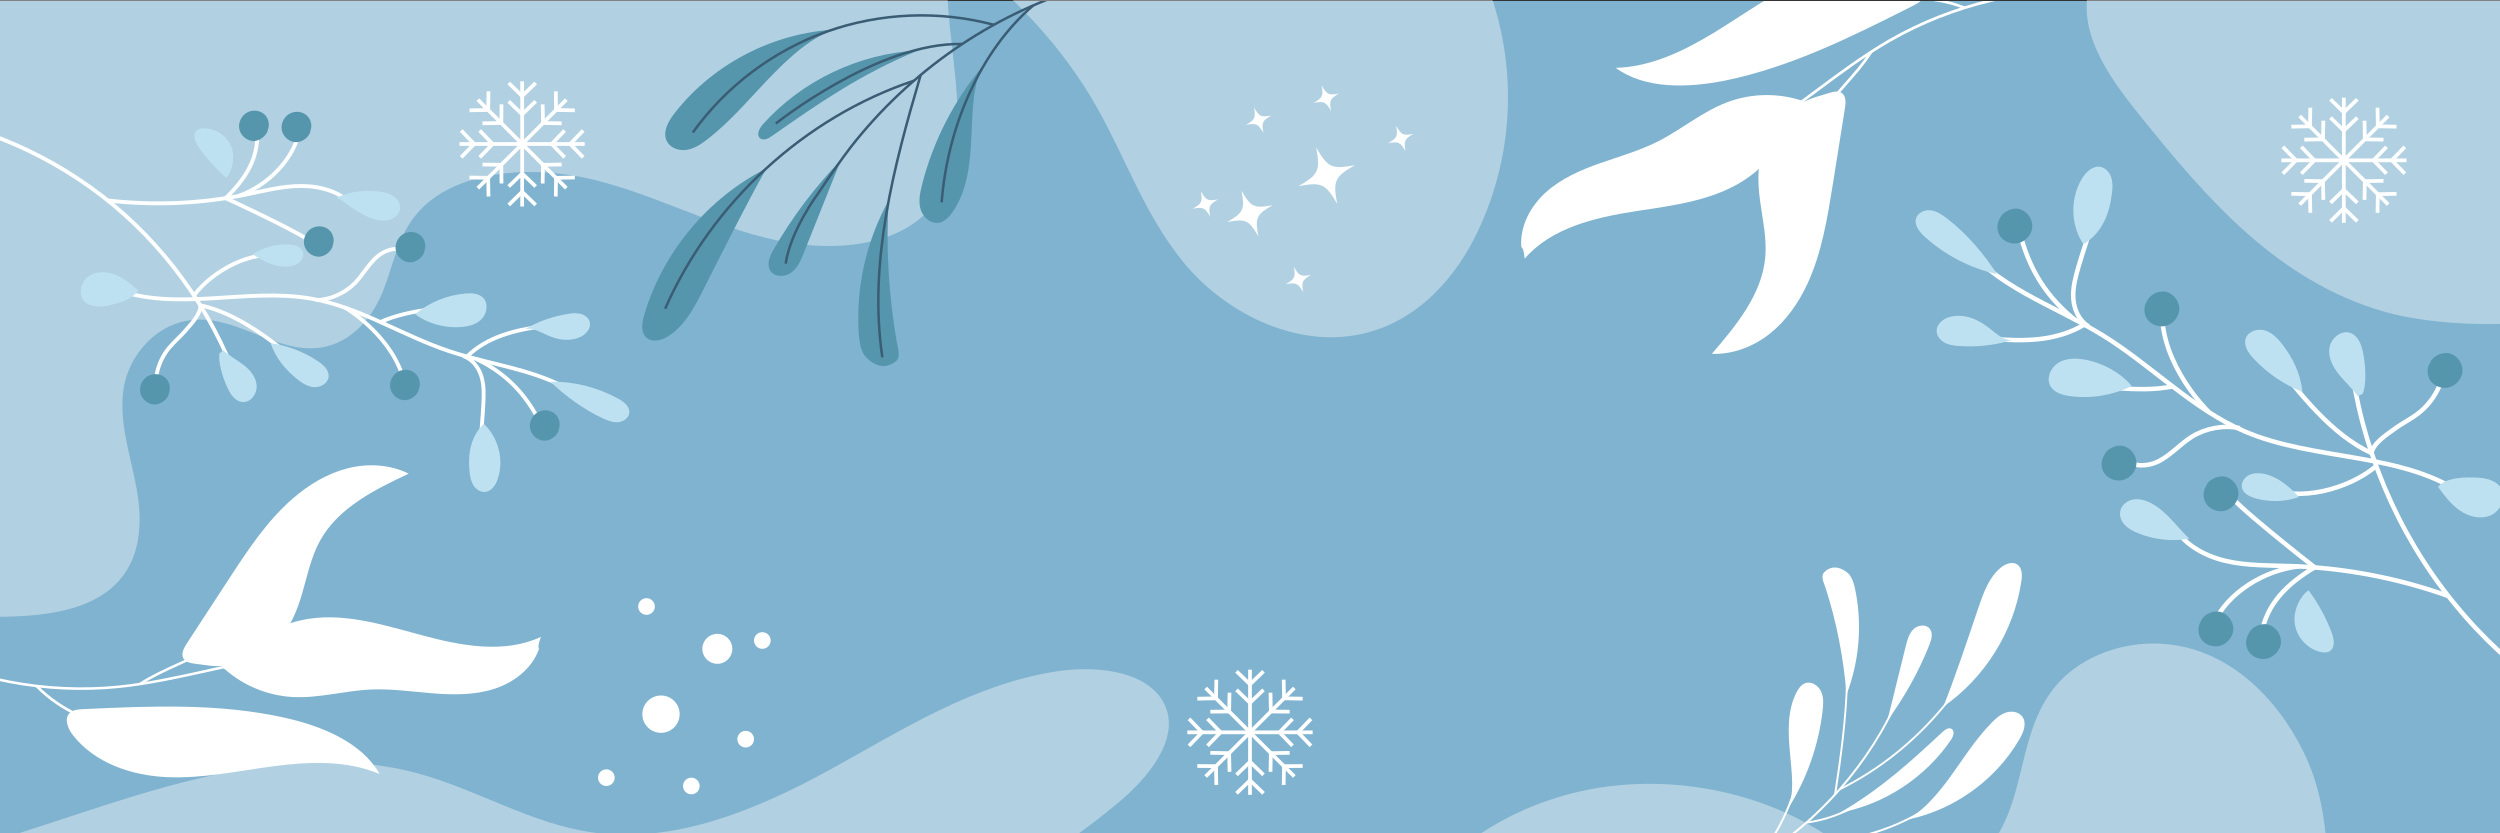 <?xml version="1.0" encoding="utf-8"?>
<!-- Generator: Adobe Illustrator 16.0.0, SVG Export Plug-In . SVG Version: 6.00 Build 0)  -->
<!DOCTYPE svg PUBLIC "-//W3C//DTD SVG 1.1//EN" "http://www.w3.org/Graphics/SVG/1.1/DTD/svg11.dtd">
<svg version="1.1" xmlns="http://www.w3.org/2000/svg" xmlns:xlink="http://www.w3.org/1999/xlink" x="0px" y="0px" width="1500px"
	 height="500px" viewBox="0 0 1500 500" style="enable-background:new 0 0 1500 500;" xml:space="preserve">
<rect x="0" y="0" width="1500" height="500" fill="#333333" stroke="none"/>
<style type="text/css">
<![CDATA[
	.st0{fill:#7FB3CF;}
	.st1{opacity:0.39;}
	.st2{fill:none;stroke:#FFFFFF;stroke-width:2.697;stroke-miterlimit:10;}
	.st3{fill:#5596AD;}
	.st4{fill:#BEE1F1;}
	.st5{fill:none;stroke:#3A5C74;stroke-width:1.507;stroke-miterlimit:10;}
	.st6{clip-path:url(#SVGID_4_);}
	.st7{fill:none;stroke:#FFFFFF;stroke-width:2.327;stroke-miterlimit:10;}
	.st8{fill:#FFFFFF;}
	.st9{clip-path:url(#SVGID_2_);fill:#FFFFFF;}
	.st10{fill:none;stroke:#FFFFFF;stroke-width:2.241;stroke-miterlimit:10;}
]]>
</style>
<g id="BACKGROUND">
	<g>
		<rect y="0.6" class="st0" width="1500" height="499.4"/>
	</g>
	<g class="st1">
		<defs>
			<rect id="SVGID_1_" class="st1" width="1500" height="500"/>
		</defs>
		<clipPath id="SVGID_2_">
			<use xlink:href="#SVGID_1_"  style="overflow:visible;"/>
		</clipPath>
		<path class="st9" d="M592.9-89.6c-19.5,21.8-25.1,50.3-24.8,77.6s6.1,54.3,6.5,81.5c0.3,21.9-3.7,45.6-22.1,61.2
			C531,149,495.8,150.6,466,144.2c-38.1-8.1-71.8-27-109.5-36.3c-37.7-9.3-85.1-6-107.1,21.2c-10.9,13.4-13.5,30.2-19.6,45.6
			c-6.2,15.4-18.6,31.2-37.8,33.9c-25.5,3.5-48-17.8-73.8-16.8c-24.1,0.9-41.2,21.6-44.1,41.7c-2.9,20,4.3,40,7.9,59.9
			c3.6,19.9,2.8,42.4-13.1,57.6c-19.4,18.6-53.1,19.5-82.7,19c-25.6-0.5-53.9-1.8-72.1-16.9c-20.3-16.7-20.1-43.6-18.7-67.3
			C-98,182.5-91.6,79.2-85.2-24.1c2.1-33.5,4.2-67.1,6.3-100.6c56.1-24.8,121.7-30.7,185-27.7c63.3,3.1,125.6,14.6,188.2,22.7
			c59.7,7.8,119.9,12.5,180.3,14.3c59.6,1.7,122.9-7.6,181.3-3.2C630.8-114.5,608.9-107.5,592.9-89.6z"/>
		<path class="st9" d="M1296.3,386.2c-22.9-1.2-46.2,7.5-60.4,22.6c-13.5,14.3-18.3,32.8-22.6,50.6c-4.3,17.8-8.7,36.3-21.5,51
			c-12.8,14.7-36.7,24.4-56.9,17.5c-10.9-3.7-18.9-11.5-27.4-18.3c-39-31.3-96.6-45.6-149.6-36.7c-53,8.9-99.7,41-119.8,82.9
			c-27.7,58-4.5,123.2,18.8,182.5c8.4,21.5,18.1,44.4,39.9,57.8c26.1,15.9,61.6,13.7,93.6,10c126-14.6,249.9-41.3,368.5-79.5
			c10.5-3.4,21.4-7.1,28.4-14.5c9-9.4,9.4-22.5,9.4-34.5c0.1-44.2,0.1-88.5,0.2-132.7c0-29.9-0.1-60.5-12.4-88.6
			C1370.7,424.7,1340.5,388.5,1296.3,386.2z"/>
		<path class="st9" d="M1430.5,187c-64.4-18.5-106.8-68.5-144.9-115.6c-18.3-22.6-37.3-48-33-75c5-31.6,39.8-53.2,71.5-71
			c25.2-14.1,50.8-28.3,79.5-36.2c28.8-7.9,61.7-8.8,88.3,3.3c49.4,22.4,69.8,80.9,92.4,120.6c17.9,31.4,46,67.9,49.3,103.5
			C1640.9,193.4,1493.5,205.1,1430.5,187z"/>
		<path class="st9" d="M-192,509.1c44.3,19.4,98.6,17.2,147.8,6.2s95.6-30,144.1-43.3c48.5-13.4,101.3-20.9,149.2-8.4
			c37,9.7,69,30.8,107.4,36c49.5,6.7,99-14.5,141.7-37.9c42.7-23.5,84.9-50.7,134.6-58.7c24.1-3.9,53.6-0.8,64.6,17.2
			c11.9,19.5-5.3,43.2-24.1,59.4c-28.6,24.6-62.5,44.4-91.5,68.8c-28.9,24.3-53.5,55.1-55.3,88.9c-1.4,24.9,9.6,49.7,4.1,74.4
			c-8.9,39.7-58.2,65.5-105.6,73.1c-114,18.3-230-37.7-342.8-14.3c-48.1,10-93.8,34.2-142.8,31.1c-43.7-2.7-81.8-28.2-101.5-60.6
			s-22.8-70.8-16.8-107.4s20.7-72,35.3-107"/>
		<path class="st9" d="M657.5,63.3c18,31.5,29.3,65.9,53,94.6s65.5,51.2,106,42.6c34.6-7.4,57.7-34.9,70.6-62.6
			c25.8-55.2,23.3-119.2-6.9-172.9c-12.5-22.1-30.3-43.2-56-54.9c-28.4-13-62.4-13-94.8-12.7c-57.1,0.5-114.1,1-171.2,1.5
			c-15,0.1-31,0.5-43.1,7.8c-41.8,25.1,38,50.5,56.2,63.4C607.4-4.3,637.1,27.6,657.5,63.3z"/>
	</g>
</g>
<g id="OBJECTS">
	<g>
		<g>
			<g>
				<path class="st8" d="M763.6,123.1c-9.8,5.6-10.7,7.6-8.6,18.7c-5.6-9.8-7.6-10.7-18.7-8.6c9.8-5.6,10.7-7.6,8.6-18.7
					C750.6,124.3,752.5,125.2,763.6,123.1z"/>
			</g>
			<g>
				<path class="st8" d="M762.8,69.3c-5.4,3.1-5.9,4.2-4.8,10.4c-3.1-5.4-4.2-5.9-10.4-4.8c5.4-3.1,5.9-4.2,4.8-10.4
					C755.6,70,756.7,70.5,762.8,69.3z"/>
			</g>
			<g>
				<path class="st8" d="M786.7,164.9c-5.4,3.1-5.9,4.2-4.8,10.4c-3.1-5.4-4.2-5.9-10.4-4.8c5.4-3.1,5.9-4.2,4.8-10.4
					C779.4,165.6,780.5,166.1,786.7,164.9z"/>
			</g>
			<g>
				<path class="st8" d="M848.1,80.3c-5.4,3.1-5.9,4.2-4.8,10.4c-3.1-5.4-4.2-5.9-10.4-4.8c5.4-3.1,5.9-4.2,4.8-10.4
					C840.8,81,841.9,81.5,848.1,80.3z"/>
			</g>
			<g>
				<path class="st8" d="M803.4,56.1c-5.4,3.1-5.9,4.2-4.8,10.4c-3.1-5.4-4.2-5.9-10.4-4.8c5.4-3.1,5.9-4.2,4.8-10.4
					C796.2,56.8,797.3,57.3,803.4,56.1z"/>
			</g>
			<g>
				<path class="st8" d="M730.9,119.6c-5.4,3.1-5.9,4.2-4.8,10.4c-3.1-5.4-4.2-5.9-10.4-4.8c5.4-3.1,5.9-4.2,4.8-10.4
					C723.7,120.3,724.8,120.8,730.9,119.6z"/>
			</g>
			<g>
				<path class="st8" d="M812.9,99.1c-12.1,7-13.2,9.4-10.6,23.2c-7-12.1-9.4-13.2-23.2-10.6c12.1-7,13.2-9.4,10.6-23.2
					C796.7,100.6,799.1,101.7,812.9,99.1z"/>
			</g>
		</g>
	</g>
	<g>
		<g>
			<g>
				<line class="st10" x1="750" y1="439.4" x2="750" y2="476.9"/>
				<polyline class="st10" points="758.1,476 750,468.2 741.9,476 				"/>
				<polyline class="st10" points="758.1,464.9 750,457.1 741.9,464.9 				"/>
			</g>
			<g>
				<line class="st10" x1="750" y1="439.4" x2="750" y2="401.8"/>
				<polyline class="st10" points="741.9,402.8 750,410.6 758.1,402.8 				"/>
				<polyline class="st10" points="741.9,413.9 750,421.7 758.1,413.9 				"/>
			</g>
		</g>
		<g>
			<g>
				<line class="st10" x1="750" y1="439.4" x2="712.4" y2="439.4"/>
				<polyline class="st10" points="713.4,447.5 721.2,439.4 713.4,431.3 				"/>
				<polyline class="st10" points="724.5,447.5 732.3,439.4 724.5,431.3 				"/>
			</g>
			<g>
				<line class="st10" x1="750" y1="439.4" x2="787.6" y2="439.4"/>
				<polyline class="st10" points="786.6,431.3 778.8,439.4 786.6,447.5 				"/>
				<polyline class="st10" points="775.5,431.3 767.7,439.4 775.5,447.5 				"/>
			</g>
		</g>
		<g>
			<g>
				<line class="st10" x1="750" y1="439.4" x2="723.4" y2="412.8"/>
				<polyline class="st10" points="718.4,419.2 729.6,419 729.8,407.8 				"/>
				<polyline class="st10" points="726.2,427 737.5,426.9 737.7,415.6 				"/>
			</g>
			<g>
				<line class="st10" x1="750" y1="439.4" x2="776.6" y2="465.9"/>
				<polyline class="st10" points="781.6,459.6 770.4,459.7 770.2,471 				"/>
				<polyline class="st10" points="773.8,451.7 762.5,451.9 762.3,463.1 				"/>
			</g>
		</g>
		<g>
			<g>
				<line class="st10" x1="750" y1="439.4" x2="723.4" y2="465.9"/>
				<polyline class="st10" points="729.8,471 729.6,459.7 718.4,459.6 				"/>
				<polyline class="st10" points="737.7,463.1 737.5,451.9 726.2,451.7 				"/>
			</g>
			<g>
				<line class="st10" x1="750" y1="439.4" x2="776.6" y2="412.8"/>
				<polyline class="st10" points="770.2,407.8 770.4,419 781.6,419.2 				"/>
				<polyline class="st10" points="762.3,415.6 762.5,426.9 773.8,427 				"/>
			</g>
		</g>
	</g>
	<g>
		<g>
			<g>
				<line class="st10" x1="1406.3" y1="96.2" x2="1406.3" y2="133.7"/>
				<polyline class="st10" points="1414.4,132.8 1406.3,124.9 1398.3,132.8 				"/>
				<polyline class="st10" points="1414.4,121.7 1406.3,113.9 1398.3,121.7 				"/>
			</g>
			<g>
				<line class="st10" x1="1406.3" y1="96.2" x2="1406.3" y2="58.6"/>
				<polyline class="st10" points="1398.3,59.6 1406.3,67.4 1414.4,59.6 				"/>
				<polyline class="st10" points="1398.3,70.6 1406.3,78.4 1414.4,70.6 				"/>
			</g>
		</g>
		<g>
			<g>
				<line class="st10" x1="1406.3" y1="96.2" x2="1368.8" y2="96.2"/>
				<polyline class="st10" points="1369.7,104.2 1377.6,96.2 1369.7,88.1 				"/>
				<polyline class="st10" points="1380.8,104.2 1388.6,96.2 1380.8,88.1 				"/>
			</g>
			<g>
				<line class="st10" x1="1406.3" y1="96.2" x2="1443.9" y2="96.2"/>
				<polyline class="st10" points="1442.9,88.1 1435.1,96.2 1442.9,104.2 				"/>
				<polyline class="st10" points="1431.9,88.1 1424.1,96.2 1431.9,104.2 				"/>
			</g>
		</g>
		<g>
			<g>
				<line class="st10" x1="1406.3" y1="96.2" x2="1379.8" y2="69.6"/>
				<polyline class="st10" points="1374.8,76 1386,75.8 1386.2,64.6 				"/>
				<polyline class="st10" points="1382.6,83.8 1393.8,83.6 1394,72.4 				"/>
			</g>
			<g>
				<line class="st10" x1="1406.3" y1="96.2" x2="1432.9" y2="122.7"/>
				<polyline class="st10" points="1437.9,116.3 1426.7,116.5 1426.5,127.7 				"/>
				<polyline class="st10" points="1430.1,108.5 1418.9,108.7 1418.7,119.9 				"/>
			</g>
		</g>
		<g>
			<g>
				<line class="st10" x1="1406.3" y1="96.2" x2="1379.8" y2="122.7"/>
				<polyline class="st10" points="1386.2,127.7 1386,116.5 1374.8,116.3 				"/>
				<polyline class="st10" points="1394,119.9 1393.8,108.7 1382.6,108.5 				"/>
			</g>
			<g>
				<line class="st10" x1="1406.3" y1="96.2" x2="1432.9" y2="69.6"/>
				<polyline class="st10" points="1426.5,64.6 1426.7,75.8 1437.9,76 				"/>
				<polyline class="st10" points="1418.7,72.4 1418.9,83.6 1430.1,83.8 				"/>
			</g>
		</g>
	</g>
	<g>
		<g>
			<g>
				<line class="st10" x1="313.3" y1="86.4" x2="313.3" y2="123.9"/>
				<polyline class="st10" points="321.4,123 313.3,115.1 305.2,123 				"/>
				<polyline class="st10" points="321.4,111.9 313.3,104.1 305.2,111.9 				"/>
			</g>
			<g>
				<line class="st10" x1="313.3" y1="86.4" x2="313.3" y2="48.8"/>
				<polyline class="st10" points="305.2,49.8 313.3,57.6 321.4,49.8 				"/>
				<polyline class="st10" points="305.2,60.8 313.3,68.6 321.4,60.8 				"/>
			</g>
		</g>
		<g>
			<g>
				<line class="st10" x1="313.3" y1="86.4" x2="275.7" y2="86.4"/>
				<polyline class="st10" points="276.7,94.4 284.5,86.4 276.7,78.3 				"/>
				<polyline class="st10" points="287.8,94.4 295.6,86.4 287.8,78.3 				"/>
			</g>
			<g>
				<line class="st10" x1="313.3" y1="86.4" x2="350.8" y2="86.4"/>
				<polyline class="st10" points="349.9,78.3 342.1,86.4 349.9,94.4 				"/>
				<polyline class="st10" points="338.8,78.3 331,86.4 338.8,94.4 				"/>
			</g>
		</g>
		<g>
			<g>
				<line class="st10" x1="313.3" y1="86.4" x2="286.7" y2="59.8"/>
				<polyline class="st10" points="281.7,66.2 292.9,66 293.1,54.8 				"/>
				<polyline class="st10" points="289.5,74 300.8,73.8 300.9,62.6 				"/>
			</g>
			<g>
				<line class="st10" x1="313.3" y1="86.4" x2="339.8" y2="112.9"/>
				<polyline class="st10" points="344.9,106.5 333.6,106.7 333.5,117.9 				"/>
				<polyline class="st10" points="337,98.7 325.8,98.9 325.6,110.1 				"/>
			</g>
		</g>
		<g>
			<g>
				<line class="st10" x1="313.3" y1="86.4" x2="286.7" y2="112.9"/>
				<polyline class="st10" points="293.1,117.9 292.9,106.7 281.7,106.5 				"/>
				<polyline class="st10" points="300.9,110.1 300.8,98.9 289.5,98.7 				"/>
			</g>
			<g>
				<line class="st10" x1="313.3" y1="86.4" x2="339.8" y2="59.8"/>
				<polyline class="st10" points="333.5,54.8 333.6,66 344.9,66.2 				"/>
				<polyline class="st10" points="325.6,62.6 325.8,73.8 337,74 				"/>
			</g>
		</g>
	</g>
	<g>
		<circle class="st8" cx="430.4" cy="389.3" r="9"/>
		<circle class="st8" cx="447.4" cy="443.5" r="5"/>
		<circle class="st8" cx="387.9" cy="363.9" r="5"/>
		<circle class="st8" cx="363.8" cy="466.6" r="5"/>
		<circle class="st8" cx="414.8" cy="471.6" r="5"/>
		<circle class="st8" cx="457.4" cy="384.3" r="5"/>
		<circle class="st8" cx="396.6" cy="428.5" r="11.2"/>
	</g>
	<g>
		<defs>
			<rect id="SVGID_3_" y="0.6" width="1500" height="499.4"/>
		</defs>
		<clipPath id="SVGID_4_">
			<use xlink:href="#SVGID_3_"  style="overflow:visible;"/>
		</clipPath>
		<g class="st6">
			<g>
				<path class="st2" d="M1176,143.7c20.1,28.2,56,39.2,85.5,57.4c29.3,18,53.6,44.1,85.2,57.7c43,18.4,95.7,11.9,133.5,39.4"/>
				<path class="st2" d="M1593.9,449.3c-50.6-19-95.6-52.6-128.1-95.8c-32.5-43.2-52.4-95.7-56.7-149.5"/>
				<path class="st2" d="M1361.2,212.4c19.4,24.8,37.5,48.1,61.7,59.5c0.9-5.8,8.9-11,13.6-14.4c4.7-3.5,10-6,14.6-9.6
					c9.1-7.1,15-18.2,15.8-29.7"/>
				<path class="st2" d="M1359.3,292.7c20.6,8.4,49.2,1.2,66.4-13"/>
				<path class="st2" d="M1269,232.8c11.6,0.8,23.9,1.4,35.3-1.1"/>
				<path class="st2" d="M1194.8,203.3c19.8,1.6,38.8,1.6,55.9-8.6"/>
				<path class="st2" d="M1257.4,129.1c-3.8,10.2-7.2,20.5-10.3,30.9c-1.8,6.3-3.6,12.8-3.1,19.3s3.5,13.3,9.2,16.5"/>
				<path class="st2" d="M1210.4,133.2c5,24.1,14.8,42.5,33.8,58.1"/>
				<path class="st2" d="M1273.7,274c4.6,6.5,14.7,6.3,21.8,2.6c7.1-3.7,12.5-10,19.2-14.3c8.6-5.4,19.2-7.4,29.2-5.4"/>
				<path class="st2" d="M1303.1,314c6.1,12,19,19.4,32.1,22.5c13.1,3.1,26.8,2.7,40.2,3.2c31.8,1.1,63.5,7.2,93.5,17.9"/>
				<path class="st2" d="M1328,374.4c8.6-19,30.7-32.3,51.5-34.6"/>
				<path class="st2" d="M1356.8,381c2.9-18.7,15.7-30.9,32-40.6c0,0-52.8-41.2-51.6-44.8"/>
				<path class="st2" d="M1325.3,247.2c0,0-29.2-27.9-28.1-61.8"/>
				<g>
					<g>
						<path class="st4" d="M1279,231.6c-11.5,5.7-24.7,7.8-37.4,6c-4.3-0.6-8.9-2-11.2-5.7c-2.8-4.6-0.3-10.9,4.1-13.9
							s10.2-3.2,15.4-2.4C1261.9,217.5,1273,224.2,1279,231.6z"/>
						<path class="st4" d="M1313.6,323.2c-10.3,1.8-21.1,0.7-30.8-3.3c-2.9-1.2-5.7-2.6-7.9-4.9s-3.4-5.5-2.7-8.6
							c0.8-3.5,4.2-6.1,7.8-6.7s7.3,0.5,10.5,2.1C1300.2,306.8,1306.4,316.6,1313.6,323.2z"/>
						<path class="st4" d="M1385.2,354.2c5.7,7.8,10.4,16.3,13.8,25.3c1.5,3.9,2.3,9.2-1.3,11.3c-1.6,0.9-3.6,0.8-5.4,0.4
							c-8.1-1.9-14.6-9.2-15.5-17.5S1380.7,356.9,1385.2,354.2z"/>
						<path class="st4" d="M1381.5,235.1c-11.2-4.3-21.3-11.3-29.5-20.1c-3-3.2-5.9-7.6-4.6-11.8c1.4-4.4,7-6.2,11.4-5
							c4.4,1.3,7.8,4.8,10.6,8.4C1375.5,214.6,1380.2,223.6,1381.5,235.1z"/>
						<path class="st4" d="M1198.2,164.5c-16.1-3.6-31.2-11.4-43.4-22.5c-3.2-2.9-6.5-7-5.1-11.1c1.1-3.4,5.2-5.2,8.8-4.7
							c3.6,0.5,6.7,2.6,9.6,4.8C1180.3,140.4,1190.5,152.5,1198.2,164.5z"/>
						<path class="st4" d="M1250,146.5c-7.7-11.5-8-27.5-0.8-39.4c2.4-3.9,6.5-7.8,11-7c3.1,0.6,5.5,3.2,6.5,6.2
							c1,3,0.9,6.2,0.5,9.3C1265.9,128,1261.2,140,1250,146.5z"/>
						<path class="st4" d="M1207,204.1c-10.3,3.1-21.1,4.3-31.8,3.5c-2.9-0.2-5.8-0.6-8.4-2c-2.5-1.4-4.7-3.9-4.8-6.8
							c-0.2-4.5,4.3-8,8.8-8.9c6.9-1.5,14.1,0.9,19.9,4.9C1196.6,198.8,1201.1,204.2,1207,204.1z"/>
						<path class="st4" d="M1417.6,236.3c-1,0.5-2,1-3,1.4c-3.3-4.8-7.8-8.7-11.4-13.2c-3.6-4.5-6.5-10.3-5.5-16
							c1-5.7,7.1-10.7,12.6-8.7c4.4,1.6,6.4,6.6,7.4,11.1C1419.9,221.2,1419.6,232.1,1417.6,236.3z"/>
						<path class="st4" d="M1462.8,292.1c3.8,5.2,7.7,10.5,13.1,14.2c5.3,3.7,12.4,5.5,18.3,3s9.8-10.1,6.8-15.8
							c-3-5.7-10.5-7-16.9-7C1475.7,286.3,1467.2,287.1,1462.8,292.1z"/>
						<path class="st4" d="M1379.4,298.2c-8.5,3-17.9,3.2-26.5,0.7c-3.3-1-6.9-2.8-7.7-6.1c-0.7-2.9,1.1-6,3.7-7.5
							c2.6-1.5,5.8-1.6,8.8-1.1C1366,285.5,1373.3,291.6,1379.4,298.2z"/>
					</g>
					<g>
						<path class="st3" d="M1288.2,180.7c-2.2,3.2-2,7.8,0.2,10.9c2.3,3.1,6.4,4.7,10.2,4.1c4.8-0.8,8.9-5.3,9-10.2
							s-3.7-9.7-8.5-10.5C1294.3,174.2,1289.1,177.7,1288.2,180.7z"/>
						<path class="st3" d="M1262.5,273.2c-2.2,3.2-2,7.8,0.2,10.9s6.4,4.7,10.2,4.1c4.8-0.8,8.9-5.3,9-10.2
							c0.1-4.9-3.7-9.7-8.5-10.5C1268.6,266.7,1263.4,270.2,1262.5,273.2z"/>
						<path class="st3" d="M1200,131c-2.2,3.2-2,7.8,0.2,10.9c2.3,3.1,6.4,4.7,10.2,4.1c4.8-0.8,8.9-5.3,9-10.2s-3.7-9.7-8.5-10.5
							S1200.8,128,1200,131z"/>
						<path class="st3" d="M1320.6,372.7c-2.2,3.2-2,7.8,0.2,10.9c2.3,3.1,6.4,4.7,10.2,4.1c4.8-0.8,8.9-5.3,9-10.2
							c0.1-4.9-3.7-9.7-8.5-10.5C1326.7,366.2,1321.5,369.6,1320.6,372.7z"/>
						<path class="st3" d="M1349.2,380.3c-2.2,3.2-2,7.8,0.2,10.9c2.3,3.1,6.4,4.7,10.2,4.1c4.8-0.8,8.9-5.3,9-10.2
							s-3.7-9.7-8.5-10.5C1355.3,373.8,1350.1,377.2,1349.2,380.3z"/>
						<path class="st3" d="M1323.7,291.6c-2.2,3.2-2,7.8,0.2,10.9c2.3,3.1,6.4,4.7,10.2,4.1c4.8-0.8,8.9-5.3,9-10.2
							c0.1-4.9-3.7-9.7-8.5-10.5C1329.7,285.2,1324.5,288.6,1323.7,291.6z"/>
						<path class="st3" d="M1458.1,217.6c-2.2,3.2-2,7.8,0.2,10.9c2.3,3.1,6.4,4.7,10.2,4.1c4.8-0.8,8.9-5.3,9-10.2
							c0.1-4.9-3.7-9.7-8.5-10.5C1464.2,211.1,1459,214.6,1458.1,217.6z"/>
					</g>
				</g>
			</g>
			<g>
				<path class="st7" d="M352.9,242.1c-22.4-19.8-54.8-21.9-83.1-31.3c-28.2-9.3-53.8-26.5-83-31.6c-39.7-7-82.7,8.9-119.9-6.7"/>
				<path class="st7" d="M-58.4,68c46.2,5.9,90.7,25.3,126.5,55.1c35.8,29.8,62.9,70,77.2,114.4"/>
				<path class="st7" d="M183.8,221c-21.2-17-41-33-63.6-37.8c0.4,5-5.3,11-8.6,14.8c-3.2,3.8-7.2,7.1-10.4,11
					c-6.3,7.8-9,18.2-7.4,28.1"/>
				<path class="st7" d="M169.6,153.2c-18.9-3-41.6,8.8-53.2,24"/>
				<path class="st7" d="M257.2,185.6c-9.9,1.6-20.4,3.6-29.5,7.9"/>
				<path class="st7" d="M325.4,195.7c-16.9,2.5-32.9,6.3-45.2,18.2"/>
				<path class="st7" d="M287.5,270.4c1.2-9.3,2-18.6,2.5-27.9c0.3-5.6,0.5-11.4-1.2-16.8c-1.7-5.4-5.5-10.4-11-12.1"/>
				<path class="st7" d="M326.1,257.7c-8.9-19.3-20.8-32.8-39.9-42.1"/>
				<path class="st7" d="M245.1,151.9c-5.2-4.6-13.6-2.4-18.8,2.1c-5.2,4.5-8.5,10.8-13.3,15.8c-6.1,6.2-14.7,10-23.4,10.3"/>
				<path class="st7" d="M212.6,124.2c-7.5-8.9-19.7-12.5-31.4-12.6s-23,3-34.4,5.3c-27,5.4-54.7,6.5-82.1,3.4"/>
				<path class="st7" d="M179.7,78.3c-3.5,17.7-19.4,33.2-36.4,39.2"/>
				<path class="st7" d="M154.2,78.5c1.3,16.3-7.1,29.1-18.8,40.4c0,0,52.5,24.1,52.2,27.5"/>
				<path class="st7" d="M207.1,184.6c0,0,30,17.6,35.8,46.3"/>
				<g>
					<g>
						<path class="st4" d="M249.1,188.5c8.5-7.1,19.2-11.5,30.3-12.4c3.7-0.3,7.9-0.1,10.5,2.6c3.2,3.3,2.4,9.1-0.7,12.5
							s-7.9,4.7-12.5,5C266.2,197.1,255.6,193.6,249.1,188.5z"/>
						<path class="st4" d="M202,118.5c8.3-3.6,17.6-4.8,26.5-3.4c2.7,0.4,5.3,1.1,7.6,2.6s3.9,4,4,6.7c0,3.1-2.3,5.9-5.2,7.1
							c-2.9,1.2-6.2,1.1-9.2,0.3C216.4,129.6,209.3,122.6,202,118.5z"/>
						<path class="st4" d="M135.7,106.6c-6.3-5.4-11.9-11.7-16.6-18.5c-2-3-3.7-7.3-1.1-9.7c1.2-1.1,2.9-1.4,4.5-1.4
							c7.2,0,14.1,4.8,16.5,11.6C141.3,95.3,139,103.5,135.7,106.6z"/>
						<path class="st4" d="M162.3,205.9c10.2,1.4,20.1,5.2,28.7,11c3.2,2.1,6.4,5.2,6.2,9c-0.3,3.9-4.6,6.6-8.6,6.4
							c-3.9-0.2-7.5-2.5-10.5-5C171.4,221.9,165.7,215.3,162.3,205.9z"/>
						<path class="st4" d="M330.2,229c14.2-0.2,28.5,3.4,40.9,10.3c3.3,1.8,6.8,4.6,6.5,8.3c-0.3,3.1-3.4,5.4-6.5,5.7
							c-3.1,0.3-6.1-0.8-9-2.1C350,245.6,339.1,237.5,330.2,229z"/>
						<path class="st4" d="M290.3,254.3c8.7,8.2,12.2,21.5,8.4,32.9c-1.2,3.8-3.9,7.8-7.9,8c-2.7,0.1-5.2-1.6-6.7-3.9
							c-1.4-2.3-2-5-2.3-7.7C280.6,273,282.1,262,290.3,254.3z"/>
						<path class="st4" d="M315,197.5c8-4.7,16.9-7.8,26-9.2c2.5-0.4,5-0.6,7.4,0c2.4,0.6,4.7,2.3,5.4,4.7c1.1,3.8-2.1,7.6-5.6,9.2
							c-5.5,2.6-12,2-17.7-0.2S319.9,196.2,315,197.5z"/>
						<path class="st4" d="M131.7,212c0.8-0.6,1.5-1.2,2.3-1.8c3.7,3.4,8.2,5.7,12.2,8.8c4,3.1,7.5,7.3,7.8,12.4s-3.8,10.4-8.8,9.8
							c-4-0.5-6.7-4.3-8.4-7.9C132.8,225.1,130.9,216,131.7,212z"/>
						<path class="st4" d="M82.8,174.1c-4.2-3.6-8.6-7.3-13.8-9.3c-5.2-2-11.5-2.2-16,1.1s-6.2,10.4-2.6,14.6
							c3.6,4.2,10.2,3.8,15.5,2.6C73.1,181.5,80,179.1,82.8,174.1z"/>
						<path class="st4" d="M151.6,152.5c6.5-4.2,14.4-6.2,22.1-5.8c3,0.2,6.3,1,7.7,3.6c1.2,2.3,0.3,5.3-1.6,7s-4.6,2.5-7.1,2.6
							C165.4,160.5,158.1,156.9,151.6,152.5z"/>
					</g>
					<g>
						<path class="st3" d="M251.4,233.1c1.2-3.1,0.2-6.9-2.3-9.1c-2.5-2.2-6.3-2.7-9.4-1.4c-3.9,1.6-6.4,6.2-5.5,10.4s5,7.4,9.2,7.1
							C247.6,239.8,251.3,235.9,251.4,233.1z"/>
						<path class="st3" d="M254.7,150.4c1.2-3.1,0.2-6.9-2.3-9.1c-2.5-2.2-6.3-2.7-9.4-1.4c-3.9,1.6-6.4,6.2-5.5,10.4
							c0.8,4.2,5,7.4,9.2,7.1C250.9,157,254.6,153.1,254.7,150.4z"/>
						<path class="st3" d="M335.3,257.4c1.2-3.1,0.2-6.9-2.3-9.1c-2.5-2.2-6.3-2.7-9.4-1.4c-3.9,1.6-6.4,6.2-5.5,10.4s5,7.4,9.2,7.1
							S335.2,260.2,335.3,257.4z"/>
						<path class="st3" d="M186.3,78.3c1.2-3.1,0.2-6.9-2.3-9.1c-2.5-2.2-6.3-2.7-9.4-1.4c-3.9,1.6-6.4,6.2-5.5,10.4s5,7.4,9.2,7.1
							C182.5,85,186.2,81.1,186.3,78.3z"/>
						<path class="st3" d="M160.8,77.6c1.2-3.1,0.2-6.9-2.3-9.1s-6.3-2.7-9.4-1.4c-3.9,1.6-6.4,6.2-5.5,10.4s5,7.4,9.2,7.1
							C156.9,84.2,160.6,80.3,160.8,77.6z"/>
						<path class="st3" d="M199.7,147c1.2-3.1,0.2-6.9-2.3-9.1c-2.5-2.2-6.3-2.7-9.4-1.4c-3.9,1.6-6.4,6.2-5.5,10.4s5,7.4,9.2,7.1
							S199.6,149.7,199.7,147z"/>
						<path class="st3" d="M101.4,235.7c1.2-3.1,0.2-6.9-2.3-9.1c-2.5-2.2-6.3-2.7-9.4-1.4c-3.9,1.6-6.4,6.2-5.5,10.4
							c0.8,4.2,5,7.4,9.2,7.1C97.6,242.3,101.3,238.4,101.4,235.7z"/>
					</g>
				</g>
			</g>
			<g>
				<g>
					<path class="st8" d="M323.4,389.4c-4.1,11.7-15,20.1-26.8,23.9c-11.8,3.8-24.5,3.7-36.9,2.7c-12.4-1-24.7-2.8-37.1-2.3
						c-15.8,0.7-31.4,5.4-47.2,4.5c-15.9-0.9-31.4-7.7-42.8-18.8c14.2-11.9,29.7-23.1,47.8-27.2c23.9-5.4,48.5,2.4,72.2,8.8
						s49.7,11.5,72,1.1C323.5,385.1,322.6,388,323.4,389.4z"/>
					<path class="st8" d="M227.8,464.4c-19.8-8.3-42.1-7.5-63.4-4.7c-21.3,2.8-42.5,7.5-63.9,6.6c-21.4-0.9-43.8-8.4-56.9-25.4
						c-2.9-3.8-5.2-9.6-1.9-13c2-2,5.1-2.3,7.9-2.4c40.5-1.9,81.5-3.7,121.1,5.1C193.5,435.7,217.1,445.5,227.8,464.4z"/>
					<path class="st8" d="M164.7,385.6c8.8-7.2,13.3-18.3,16.5-29.2s5.4-22.2,10.9-32.1c10.9-19.7,32.7-30.5,53.1-40.1
						c-11.2-5.6-24.6-6.3-36.7-3.2c-12.2,3.1-23.2,9.8-32.7,18c-15.6,13.5-27.1,31-38.4,48.3c-8.5,13-16.9,25.9-25.4,38.9
						c-1.7,2.7-3.5,6-2,8.8c1.3,2.2,4.1,2.9,6.7,3.2C127,399.3,141.9,404.4,164.7,385.6z"/>
				</g>
				<path class="st8" d="M310.4,395.5c-18.4,6.9-38.7,5.2-52.4,3.4c-6.4-0.9-13-2-19.3-3.1c-11-1.9-22.3-3.9-33.6-4.5
					c-27.4-1.6-54.7,4.5-81,10.4c-17.2,3.8-35.1,7.8-52.8,9.6c-43.5,4.4-88.8-4.2-127.6-24.5l-0.7,1.4
					c39.1,20.4,84.7,29.1,128.5,24.6c17.8-1.8,35.7-5.8,53-9.6c26.3-5.8,53.4-11.9,80.6-10.3c11.2,0.6,22.5,2.6,33.5,4.5
					c6.3,1.1,12.9,2.2,19.4,3.1c13.9,1.9,34.5,3.5,53.2-3.5L310.4,395.5z"/>
				<path class="st8" d="M22.6,411.1l-1.2,1.1c15.2,15.6,35.3,22.7,49.5,25.9c20.4,4.6,41.7,4.8,62.3,4.9c2,0,4,0,6,0
					c22.3,0.2,45.8,0.9,67.4,8.1l0.5-1.5c-21.8-7.3-45.5-8.1-67.9-8.2c-2,0-4,0-6,0c-20.5-0.1-41.7-0.2-61.9-4.8
					C57.3,433.4,37.5,426.4,22.6,411.1z"/>
				<path class="st8" d="M223.6,287.9c-28.1,12-51.9,33.3-66.8,60c-0.9,1.6-1.8,3.4-2.9,5.5c-0.4,0.9-0.9,1.7-1.3,2.6
					c-3.9,7.5-7.9,15.3-13.6,21.6c-8.8,9.6-21,15.2-32.9,20.5c-7.7,3.5-15.6,7.1-22.6,11.7l0.9,1.3c6.9-4.6,14.7-8.1,22.3-11.6
					c12-5.4,24.4-11.1,33.4-20.9c5.9-6.4,9.9-14.3,13.9-21.9c0.4-0.9,0.9-1.7,1.3-2.6c1.1-2.1,2-3.8,2.9-5.5
					c14.7-26.4,38.2-47.5,66-59.3L223.6,287.9z"/>
			</g>
			<g>
				<g>
					<path class="st8" d="M912.8,148.2c-1-12.4,5.5-24.5,14.7-32.8c9.2-8.3,20.9-13.4,32.6-17.5c11.7-4.1,23.7-7.5,34.8-13.1
						c14.1-7.2,26.5-17.8,41.3-23.4c14.9-5.7,31.8-5.8,46.7-0.4c-8.1,16.7-17.7,33.3-32.5,44.4c-19.6,14.7-45.3,17.7-69.5,21.4
						c-24.2,3.8-50.1,9.9-66.1,28.4C914.5,152.1,914.1,149.1,912.8,148.2z"/>
					<path class="st8" d="M969.4,40.7c21.4-0.5,41.5-10.4,59.8-21.6s35.7-24.2,55.6-32.1c19.9-7.9,43.4-10.3,62.3-0.1
						c4.2,2.3,8.6,6.6,7,11.1c-1,2.7-3.7,4.2-6.2,5.4c-36.2,18.3-72.9,36.7-112.6,44.9C1012.4,52.9,986.8,53.5,969.4,40.7z"/>
					<path class="st8" d="M1059.2,86.8c-5,10.2-4.7,22.1-3.2,33.4c1.5,11.2,4.1,22.5,3.2,33.8c-1.9,22.5-17.4,41.2-32.1,58.3
						c12.5,0.5,25-4.3,34.8-12.1c9.8-7.8,17.2-18.4,22.5-29.8c8.7-18.7,12-39.4,15.3-59.8c2.4-15.3,4.9-30.6,7.3-45.9
						c0.5-3.1,0.7-6.9-1.8-8.8c-2.1-1.5-5-1-7.4-0.2C1088,58.9,1072.3,60.4,1059.2,86.8z"/>
				</g>
				<path class="st8" d="M922.2,137.3c13.9-13.8,33.2-20.6,46.4-24.5c6.2-1.8,12.7-3.5,18.9-5.1c10.8-2.7,22-5.6,32.6-9.6
					c25.6-9.8,48-26.5,69.7-42.6c14.2-10.6,28.8-21.5,44.3-30.4c37.9-21.8,82.8-32.4,126.4-29.9l0.1-1.6
					c-44-2.6-89.2,8.1-127.4,30.1c-15.5,9-30.2,19.9-44.4,30.5c-21.6,16.1-43.9,32.7-69.3,42.4c-10.5,4-21.6,6.8-32.4,9.6
					c-6.2,1.6-12.7,3.2-18.9,5.1c-13.4,4-32.9,10.9-47.1,24.9L922.2,137.3z"/>
				<path class="st8" d="M1178.4,5.4l0.6-1.5c-20.2-8-41.5-6.3-55.8-3.4c-20.5,4.1-40,12.7-58.8,21c-1.8,0.8-3.7,1.6-5.5,2.4
					c-20.4,8.9-42.2,17.9-64.8,20.1l0.2,1.6c22.9-2.3,44.8-11.3,65.3-20.2c1.8-0.8,3.7-1.6,5.5-2.4c18.8-8.3,38.2-16.8,58.5-20.9
					C1137.6-0.7,1158.5-2.4,1178.4,5.4z"/>
				<path class="st8" d="M1045.4,200.1c20.8-22.4,33.7-51.6,36.4-82.1c0.2-1.9,0.3-3.8,0.4-6.2c0.1-1,0.1-1.9,0.2-2.9
					c0.5-8.4,0.9-17.2,3.6-25.3c4.1-12.3,13-22.4,21.6-32.2c5.6-6.3,11.3-12.8,15.8-19.9l-1.4-0.9c-4.4,7-10.1,13.5-15.6,19.7
					c-8.7,9.9-17.8,20.1-22,32.7c-2.7,8.3-3.2,17.1-3.7,25.7c-0.1,1-0.1,1.9-0.2,2.9c-0.1,2.4-0.3,4.3-0.4,6.2
					c-2.6,30.1-15.4,58.9-36,81.1L1045.4,200.1z"/>
			</g>
			<g>
				<path class="st8" d="M1104,487.6c26.8-5,51.3-21.2,66.6-43.7c1.4-2.1,2.5-5.3,0.3-6.6c-1.7-1-3.8,0.4-5.3,1.8
					C1147.3,456.1,1129,473.1,1104,487.6z"/>
				<path class="st8" d="M1072.8,485.2c11.3-17.8,18.4-38.1,20.8-59c0.4-3.8,0.7-7.9-1-11.4c-1.6-3.5-5.7-6.2-9.4-4.9
					c-2.5,0.9-4.1,3.2-5.3,5.5C1066.5,437.8,1080.6,467.3,1072.8,485.2z"/>
				<path class="st8" d="M1139.2,492.7c30-4.4,57.5-23.2,72.6-49.4c2.4-4.1,4.4-9.5,1.6-13.3c-2.1-2.9-6.3-3.6-9.7-2.5
					c-3.4,1.1-6.2,3.5-8.7,6.1c-10.4,10.6-18.1,23.4-26.9,35.3C1159.2,480.6,1148.6,491.9,1139.2,492.7z"/>
				<path class="st8" d="M1166,424c24.9-17.3,42.3-45.1,46.8-75.1c0.6-3.7,0.6-8.3-2.6-10.3c-3-1.9-7.1-0.2-9.9,2.1
					c-7,5.9-10.2,15-13.2,23.7C1179.8,386.2,1172.4,408,1166,424z"/>
				<path class="st8" d="M1094.4,343.5c-2.1,2.3-0.1,6.2,0.9,9.1c6.7,20.8,10.9,42.4,12.6,64.2c7.6-19.7,9.5-41.5,5.4-62.2
					c-0.7-3.6-1.6-7.2-3.9-10.1C1109.5,344.5,1101.4,336.2,1094.4,343.5z"/>
				<path class="st8" d="M1143.5,387.5c-3.7,15-7.4,29.9-11.1,44.9c10.2-14,18.8-29.2,25.2-45.4c1.3-3.2,2.4-7.1,0.2-9.8
					c-2.3-2.9-7.2-2.2-9.8,0.4C1145.4,380.2,1144.4,383.9,1143.5,387.5z"/>
				<g>
					<path class="st8" d="M977.7,551l55.5-25c38.8-17.9,72.5-48.8,94.8-86.9c3.3-5.6,9.6-18,12.2-23.6c0.1-0.2,10.3-18.8,10.4-34.1
						l1.2,0c-0.1,15.6-10.4,34.5-10.5,34.6c-2.6,5.6-8.9,18-12.3,23.7c-22.4,38.4-56.2,69.4-95.3,87.4l-55.5,25L977.7,551z"/>
					<path class="st8" d="M1053.5,515.2c20.4-23,31.6-59.7,29.3-95.7l1.2-0.1c2.4,36.3-9,73.3-29.6,96.6L1053.5,515.2z"/>
					<path class="st8" d="M1070.7,504.8l0.1-1.2c25.9,3.2,52.9-1.7,76-13.8s42.6-31.4,54.7-54.5l1,0.5c-12.3,23.3-31.9,42.8-55.2,55
						C1124.1,503.1,1096.8,508.1,1070.7,504.8z"/>
					<path class="st8" d="M1103.6,473.1c47.6-23.6,84.8-68.5,99.4-120.1l1.1,0.3c-14.7,51.9-52.1,97.1-100,120.8L1103.6,473.1z"/>
					<path class="st8" d="M1100.3,344.7l1.1-0.3c12.3,42.3,7.2,86.7,0.3,132.2l-1.2-0.2C1107.5,431.1,1112.6,386.8,1100.3,344.7z"/>
					<path class="st8" d="M1084,492.9c20-2.3,40.7-15.3,54.6-25.7c15-11.4,25.5-22.3,25.6-22.4l0.8,0.8
						c-0.1,0.1-10.6,11.1-25.7,22.5c-14,10.5-34.9,23.6-55.2,26L1084,492.9z"/>
				</g>
			</g>
			<g>
				<g>
					<path class="st3" d="M550.8,30.3c-35.2,1.7-69.5,18-93.1,44.3c-2.1,2.4-4.1,6.4-1.6,8.4c2,1.6,5,0.1,7.1-1.4
						C489.6,63.1,516.1,44.5,550.8,30.3z"/>
					<path class="st3" d="M590.3,38.9c-17.6,20.8-30.4,45.6-37.1,72c-1.2,4.9-2.3,10-0.8,14.8c1.5,4.8,6.2,8.9,11.2,7.9
						c3.3-0.7,5.8-3.4,7.8-6.1C590,100.8,577.1,60.6,590.3,38.9z"/>
					<path class="st3" d="M506.5,17.6c-39.2,0.3-77.9,19.5-101.9,50.5c-3.8,4.9-7.3,11.4-4.4,16.8c2.2,4.1,7.4,5.7,12,5
						c4.6-0.8,8.6-3.5,12.2-6.3c15.2-11.7,27.3-26.9,40.8-40.5C478.7,29.5,494.3,16.9,506.5,17.6z"/>
					<path class="st3" d="M459.9,101c-35.1,17.7-62.3,50.4-73.4,88c-1.4,4.7-2.2,10.6,1.5,13.7c3.6,3,9.1,1.5,13-1
						c10-6.4,15.8-17.5,21.1-28.1C435.6,147,448.9,120.3,459.9,101z"/>
					<path class="st3" d="M537.5,216.8c3.2-2.5,1.2-7.9,0.5-11.9c-4.8-27.9-6.5-56.3-4.8-84.6c-13.3,23.9-19.6,51.6-18,78.9
						c0.3,4.7,0.8,9.6,3.2,13.6C518.4,212.9,527.3,225,537.5,216.8z"/>
					<path class="st3" d="M482.3,151.7c7.4-18.5,14.8-37,22.2-55.6c-15.6,16.2-29.2,34.2-40.4,53.7c-2.2,3.8-4.3,8.7-2,12.5
						c2.4,4.1,8.8,4.1,12.6,1.3C478.6,160.8,480.6,156.1,482.3,151.7z"/>
				</g>
				<path class="st5" d="M471.4,158.2c2.9-20,19.5-42.2,19.5-42.2c4.5-6.9,14.8-21.7,19.9-28.2C545.7,43.4,594,9.3,648.2-7.1
					l75.7-22.3"/>
				<path class="st5" d="M619.9,3.3c-32.3,27.6-51.6,74-54.9,118.1"/>
				<path class="st5" d="M596.3,14.9C563.5,6.1,528,7.6,495.9,19c-32,11.5-60.4,32.8-80.2,60.5"/>
				<path class="st5" d="M548.4,48.4c-65.8,22-121.4,73.3-149.3,136.8"/>
				<path class="st5" d="M552.4,45c-16.3,55.3-31.4,112.5-23,169.4"/>
				<path class="st5" d="M465.5,74.1c0,0,61-48.8,111.8-47.7"/>
			</g>
		</g>
	</g>
</g>
<g id="TEXTS">
</g>
</svg>
